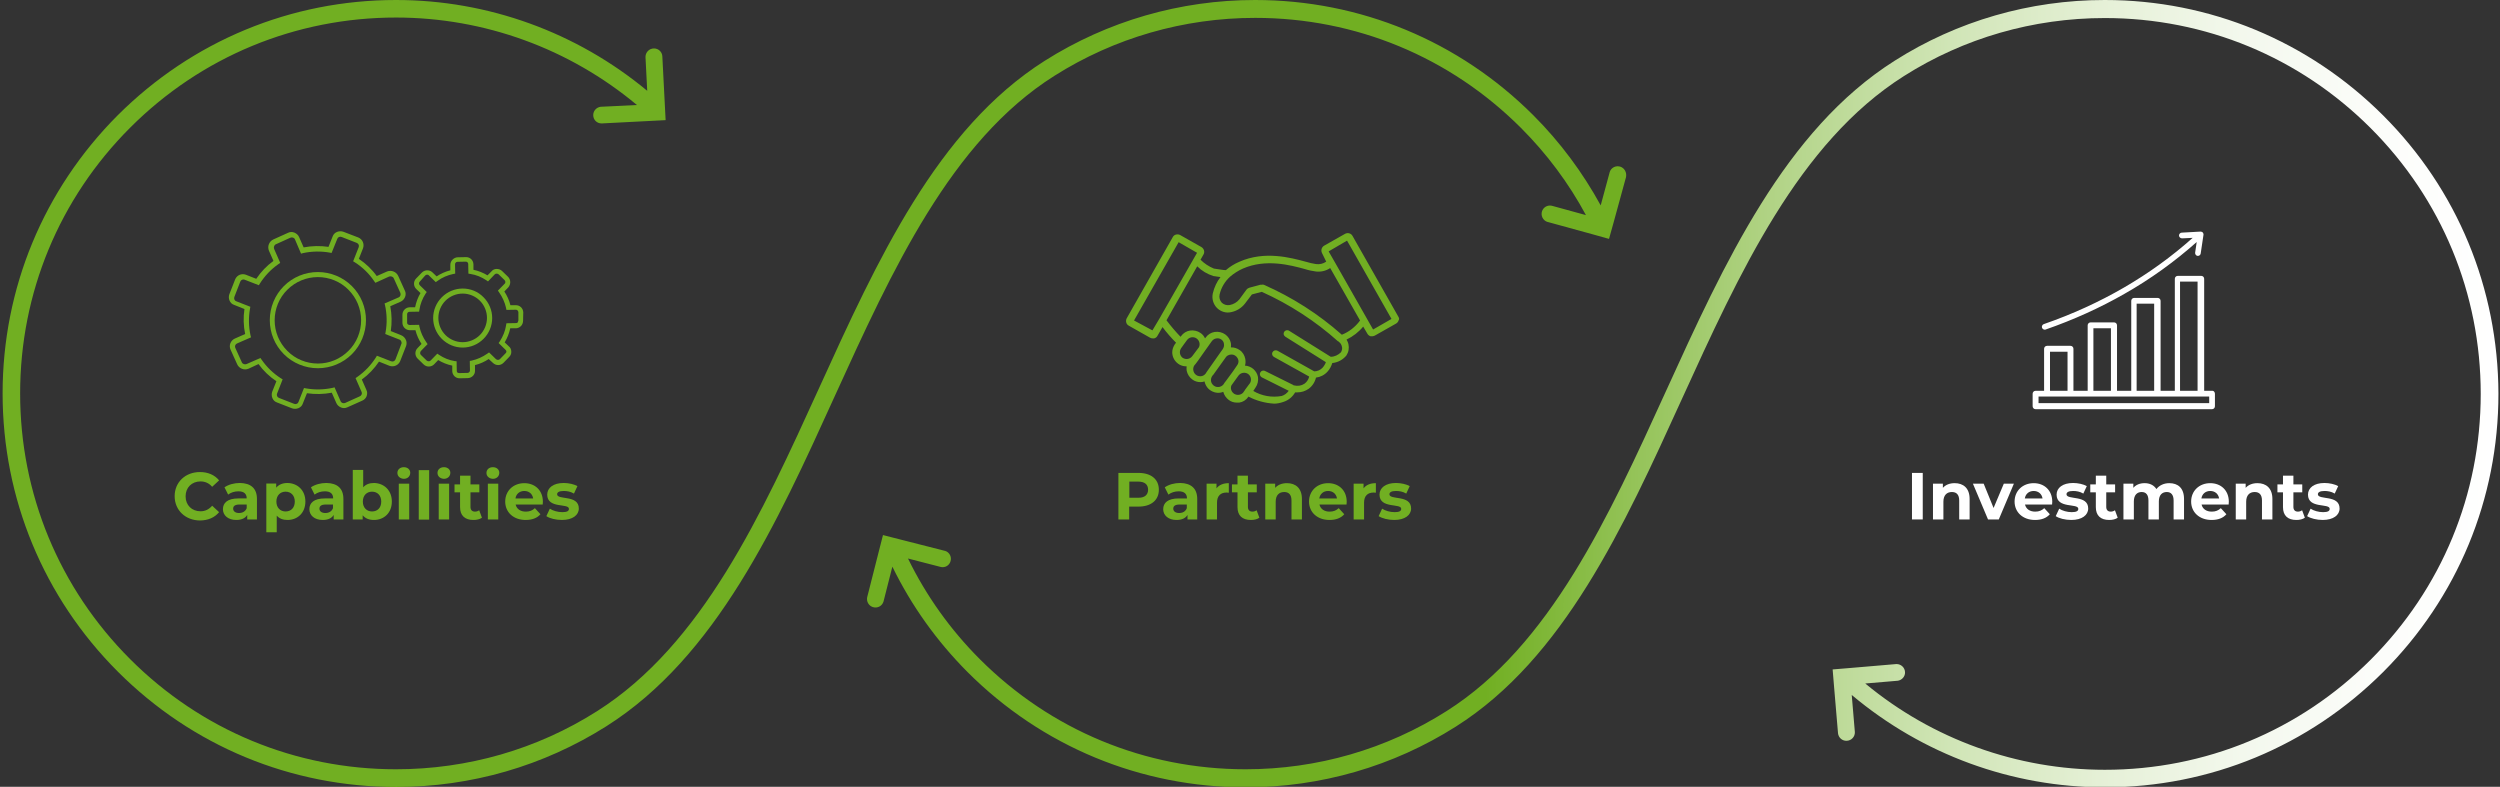<?xml version="1.0" encoding="utf-8"?>
<!-- Generator: Adobe Illustrator 27.0.0, SVG Export Plug-In . SVG Version: 6.00 Build 0)  -->
<svg version="1.1" id="Layer_1" xmlns="http://www.w3.org/2000/svg" xmlns:xlink="http://www.w3.org/1999/xlink" x="0px" y="0px"
	 viewBox="0 0 1440 453.2" style="enable-background:new 0 0 1440 453.2;" xml:space="preserve">
<rect x="0" y="0" width="1440" height="453.2" fill="#333333" stroke="none"/>
<style type="text/css">
	.st0{fill:#71AF22;}
	.st1{fill:url(#SVGID_1_);}
	.st2{fill:#FFFFFF;}
	.st3{fill-rule:evenodd;clip-rule:evenodd;fill:#FFFFFF;}
</style>
<path class="st0" d="M933.3,96c-2.5-0.8-5.3,0.5-6.1,3.1c0,0.1-3.1,11.4-5.2,19.2c-10.4-19-23.4-36.5-38.8-51.9
	C840.4,23.6,783.4,0,722.9,0c-43,0-84.9,12.1-121.1,35c-62.1,39.3-96.6,115.1-130,188.5c-33.1,72.7-67.3,147.8-128,186.2
	c-34.5,21.9-74.5,33.4-115.7,33.4c-57.8,0-112.2-22.5-153.1-63.4c-40.9-40.9-63.4-95.3-63.4-153.1c0-57.8,22.5-112.2,63.4-153.1
	c40.9-40.9,95.3-63.4,153.1-63.4c50.9,0,99.9,17.9,138.8,50.4L346,61.5c-2.4,0.3-4.3,2.3-4.3,4.8c0,2.7,2.1,4.8,4.8,4.8
	c0,0,0.1,0,0.1,0l27.1-1.4l9.7-0.5l-0.5-9.7l-1.4-27.2c-0.2-2.5-2.3-4.4-4.8-4.4c-2.7,0-4.9,2.2-4.9,4.9c0,0.1,0.6,11.4,1,19.5
	C332.2,18.6,281.1,0,228.1,0C167.6,0,110.7,23.6,67.8,66.4C25.1,109.2,1.5,166.1,1.5,226.6c0,60.5,23.6,117.5,66.4,160.3
	c42.8,42.8,99.7,66.4,160.3,66.4c43.1,0,84.9-12.1,121.1-35c63.2-40,98.1-116.5,131.7-190.5c32.8-72,66.7-146.5,126.3-184.1
	c34.6-21.9,74.6-33.4,115.7-33.4c57.9,0,112.2,22.5,153.1,63.4c14.9,14.9,27.5,31.8,37.4,50.2l-19.7-5.4c-2.4-0.5-4.8,0.8-5.6,3.2
	c-0.8,2.5,0.5,5.2,3,6.1c0,0,0.1,0,0.1,0l26.2,7.2l9.3,2.6l2.6-9.3l7.2-26.3C937.1,99.3,935.7,96.8,933.3,96z"/>
<linearGradient id="SVGID_1_" gradientUnits="userSpaceOnUse" x1="1438.939" y1="226.609" x2="499.391" y2="226.609">
	<stop  offset="0" style="stop-color:#FFFFFF"/>
	<stop  offset="7.334267e-02" style="stop-color:#FCFDFA"/>
	<stop  offset="0.157" style="stop-color:#F3F8ED"/>
	<stop  offset="0.245" style="stop-color:#E5F0D6"/>
	<stop  offset="0.336" style="stop-color:#D0E5B6"/>
	<stop  offset="0.43" style="stop-color:#B6D68D"/>
	<stop  offset="0.525" style="stop-color:#96C45B"/>
	<stop  offset="0.621" style="stop-color:#71AF22"/>
</linearGradient>
<path class="st1" d="M1372.6,66.4C1329.7,23.6,1272.8,0,1212.3,0c-43.1,0-85,12.1-121,35c-63.2,40-98.1,116.5-131.8,190.5
	c-32.8,72-66.7,146.4-126.3,184.1c-34.5,21.9-74.5,33.5-115.7,33.5c-57.9,0-112.2-22.5-153.1-63.4c-17-17-30.9-36.5-41.4-58l19,4.9
	c2.4,0.5,4.8-0.9,5.5-3.3c0.8-2.5-0.6-5.2-3.1-6c0,0-0.1,0-0.1,0l-26.3-6.7l-9.4-2.4l-2.4,9.4l-6.7,26.4c-0.5,2.4,0.8,4.9,3.3,5.7
	c2.6,0.8,5.3-0.6,6.1-3.2c0-0.1,3.1-12.3,5.1-20.1c11,22.5,25.5,42.8,43.3,60.7c42.8,42.8,99.7,66.4,160.3,66.4
	c43,0,84.9-12.1,121-35c62.1-39.3,96.7-115.1,130.1-188.5c33.1-72.6,67.3-147.8,128-186.2c34.5-21.9,74.5-33.4,115.7-33.4
	c57.8,0,112.2,22.5,153.1,63.4c40.9,40.9,63.4,95.3,63.4,153.1c0,57.8-22.5,112.2-63.4,153.1c-40.9,40.9-95.3,63.4-153.1,63.4
	c-50.5,0-99.3-17.6-138-49.7l18.8-1.6c2.4-0.4,4.2-2.5,4.1-4.9c-0.1-2.7-2.3-4.7-4.9-4.7c0,0-0.1,0-0.1,0l-27,2.3l-9.7,0.8l0.8,9.7
	l2.3,27.1c0.3,2.5,2.4,4.4,5,4.3c2.7-0.1,4.8-2.3,4.7-5c0-0.1-1.1-13.4-1.8-21.4c40.8,34.3,92.3,53.2,145.8,53.2
	c60.5,0,117.4-23.6,160.3-66.4c42.8-42.8,66.4-99.7,66.4-160.3C1438.9,166.1,1415.4,109.1,1372.6,66.4z"/>
<g>
	<path class="st0" d="M100.6,285.8c0-8.1,6.2-13.9,14.6-13.9c4.6,0,8.5,1.7,11,4.8l-4,3.7c-1.8-2.1-4.1-3.1-6.7-3.1
		c-5,0-8.6,3.5-8.6,8.6s3.6,8.6,8.6,8.6c2.7,0,4.9-1.1,6.7-3.2l4,3.7c-2.5,3.1-6.4,4.8-11.1,4.8
		C106.8,299.7,100.6,293.9,100.6,285.8z"/>
	<path class="st0" d="M148,287.4v11.8h-5.6v-2.6c-1.1,1.9-3.3,2.9-6.3,2.9c-4.8,0-7.7-2.7-7.7-6.2c0-3.6,2.6-6.2,8.9-6.2h4.8
		c0-2.6-1.5-4.1-4.8-4.1c-2.2,0-4.4,0.7-5.9,1.9l-2.1-4.2c2.3-1.6,5.6-2.5,8.9-2.5C144.4,278.3,148,281.2,148,287.4z M142.1,292.7
		v-2.1h-4.1c-2.8,0-3.7,1-3.7,2.4c0,1.5,1.3,2.5,3.4,2.5C139.6,295.5,141.4,294.6,142.1,292.7z"/>
	<path class="st0" d="M175.9,288.9c0,6.5-4.5,10.6-10.3,10.6c-2.6,0-4.7-0.8-6.2-2.5v9.6h-6v-28.1h5.7v2.4c1.5-1.8,3.7-2.7,6.5-2.7
		C171.4,278.3,175.9,282.4,175.9,288.9z M169.8,288.9c0-3.6-2.3-5.7-5.3-5.7c-3,0-5.3,2.1-5.3,5.7c0,3.6,2.3,5.7,5.3,5.7
		C167.6,294.6,169.8,292.5,169.8,288.9z"/>
	<path class="st0" d="M197.8,287.4v11.8h-5.6v-2.6c-1.1,1.9-3.3,2.9-6.3,2.9c-4.8,0-7.7-2.7-7.7-6.2c0-3.6,2.6-6.2,8.9-6.2h4.8
		c0-2.6-1.5-4.1-4.8-4.1c-2.2,0-4.4,0.7-5.9,1.9l-2.1-4.2c2.3-1.6,5.6-2.5,8.9-2.5C194.2,278.3,197.8,281.2,197.8,287.4z
		 M191.8,292.7v-2.1h-4.1c-2.8,0-3.7,1-3.7,2.4c0,1.5,1.3,2.5,3.4,2.5C189.4,295.5,191.1,294.6,191.8,292.7z"/>
	<path class="st0" d="M225.7,288.9c0,6.5-4.5,10.6-10.3,10.6c-2.8,0-5-0.9-6.5-2.7v2.4h-5.7v-28.5h6v10c1.5-1.7,3.6-2.5,6.2-2.5
		C221.2,278.3,225.7,282.4,225.7,288.9z M219.6,288.9c0-3.6-2.3-5.7-5.3-5.7c-3,0-5.3,2.1-5.3,5.7c0,3.6,2.3,5.7,5.3,5.7
		C217.4,294.6,219.6,292.5,219.6,288.9z"/>
	<path class="st0" d="M228.9,272.4c0-1.9,1.5-3.3,3.7-3.3c2.2,0,3.7,1.4,3.7,3.2c0,2-1.5,3.5-3.7,3.5
		C230.4,275.7,228.9,274.3,228.9,272.4z M229.7,278.6h6v20.6h-6V278.6z"/>
	<path class="st0" d="M241.2,270.8h6v28.5h-6V270.8z"/>
	<path class="st0" d="M252,272.4c0-1.9,1.5-3.3,3.7-3.3c2.2,0,3.7,1.4,3.7,3.2c0,2-1.5,3.5-3.7,3.5C253.5,275.7,252,274.3,252,272.4
		z M252.7,278.6h6v20.6h-6V278.6z"/>
	<path class="st0" d="M277.6,298.2c-1.2,0.9-3,1.3-4.9,1.3c-4.9,0-7.7-2.5-7.7-7.4v-8.5h-3.2V279h3.2v-5h6v5h5.1v4.6H271v8.4
		c0,1.8,1,2.7,2.6,2.7c0.9,0,1.8-0.3,2.4-0.8L277.6,298.2z"/>
	<path class="st0" d="M280.2,272.4c0-1.9,1.5-3.3,3.7-3.3c2.2,0,3.7,1.4,3.7,3.2c0,2-1.5,3.5-3.7,3.5
		C281.7,275.7,280.2,274.3,280.2,272.4z M281,278.6h6v20.6h-6V278.6z"/>
	<path class="st0" d="M312.6,290.6H297c0.6,2.6,2.8,4.1,5.9,4.1c2.2,0,3.8-0.7,5.2-2l3.2,3.5c-1.9,2.2-4.8,3.3-8.5,3.3
		c-7.1,0-11.8-4.5-11.8-10.6c0-6.2,4.7-10.6,11-10.6c6.1,0,10.7,4.1,10.7,10.7C312.7,289.4,312.6,290.1,312.6,290.6z M296.9,287.1
		h10.2c-0.4-2.6-2.4-4.3-5.1-4.3C299.3,282.8,297.3,284.5,296.9,287.1z"/>
	<path class="st0" d="M314.7,297.3l2-4.3c1.8,1.2,4.6,2,7.2,2c2.8,0,3.8-0.7,3.8-1.9c0-3.4-12.5,0.1-12.5-8.2c0-3.9,3.5-6.7,9.5-6.7
		c2.8,0,6,0.7,7.9,1.8l-2,4.3c-2-1.2-4.1-1.5-5.9-1.5c-2.7,0-3.8,0.8-3.8,1.9c0,3.5,12.5,0.1,12.5,8.2c0,3.8-3.6,6.6-9.7,6.6
		C320.1,299.5,316.6,298.6,314.7,297.3z"/>
</g>
<g>
	<path class="st0" d="M667.5,282.1c0,6-4.5,9.7-11.7,9.7h-5.4v7.4h-6.2v-26.8h11.6C663.1,272.4,667.5,276.1,667.5,282.1z
		 M661.3,282.1c0-3-1.9-4.7-5.7-4.7h-5.1v9.3h5.1C659.3,286.8,661.3,285,661.3,282.1z"/>
	<path class="st0" d="M689.6,287.4v11.8H684v-2.6c-1.1,1.9-3.3,2.9-6.3,2.9c-4.8,0-7.7-2.7-7.7-6.2c0-3.6,2.6-6.2,8.9-6.2h4.8
		c0-2.6-1.5-4.1-4.8-4.1c-2.2,0-4.4,0.7-5.9,1.9l-2.1-4.2c2.3-1.6,5.6-2.5,8.9-2.5C685.9,278.3,689.6,281.2,689.6,287.4z
		 M683.6,292.7v-2.1h-4.1c-2.8,0-3.7,1-3.7,2.4c0,1.5,1.3,2.5,3.4,2.5C681.2,295.5,682.9,294.6,683.6,292.7z"/>
	<path class="st0" d="M707.8,278.3v5.5c-0.5,0-0.9-0.1-1.3-0.1c-3.3,0-5.5,1.8-5.5,5.8v9.7h-6v-20.6h5.7v2.7
		C702.2,279.3,704.6,278.3,707.8,278.3z"/>
	<path class="st0" d="M725.4,298.2c-1.2,0.9-3,1.3-4.9,1.3c-4.9,0-7.7-2.5-7.7-7.4v-8.5h-3.2V279h3.2v-5h6v5h5.1v4.6h-5.1v8.4
		c0,1.8,1,2.7,2.6,2.7c0.9,0,1.8-0.3,2.4-0.8L725.4,298.2z"/>
	<path class="st0" d="M749.9,287.4v11.8h-6v-10.9c0-3.3-1.5-4.9-4.2-4.9c-2.9,0-4.9,1.8-4.9,5.6v10.2h-6v-20.6h5.7v2.4
		c1.6-1.8,4-2.7,6.8-2.7C746.2,278.3,749.9,281.1,749.9,287.4z"/>
	<path class="st0" d="M775.6,290.6H760c0.6,2.6,2.8,4.1,5.9,4.1c2.2,0,3.8-0.7,5.2-2l3.2,3.5c-1.9,2.2-4.8,3.3-8.5,3.3
		c-7.1,0-11.8-4.5-11.8-10.6c0-6.2,4.7-10.6,11-10.6c6.1,0,10.7,4.1,10.7,10.7C775.7,289.4,775.6,290.1,775.6,290.6z M759.9,287.1
		h10.2c-0.4-2.6-2.4-4.3-5.1-4.3C762.3,282.8,760.3,284.5,759.9,287.1z"/>
	<path class="st0" d="M792.5,278.3v5.5c-0.5,0-0.9-0.1-1.3-0.1c-3.3,0-5.5,1.8-5.5,5.8v9.7h-6v-20.6h5.7v2.7
		C786.9,279.3,789.3,278.3,792.5,278.3z"/>
	<path class="st0" d="M794.1,297.3l2-4.3c1.8,1.2,4.6,2,7.2,2c2.8,0,3.8-0.7,3.8-1.9c0-3.4-12.5,0.1-12.5-8.2c0-3.9,3.5-6.7,9.5-6.7
		c2.8,0,6,0.7,7.9,1.8l-2,4.3c-2-1.2-4.1-1.5-5.9-1.5c-2.7,0-3.8,0.8-3.8,1.9c0,3.5,12.5,0.1,12.5,8.2c0,3.8-3.6,6.6-9.7,6.6
		C799.6,299.5,796.1,298.6,794.1,297.3z"/>
</g>
<g>
	<path class="st2" d="M1101.3,272.4h6.2v26.8h-6.2V272.4z"/>
	<path class="st2" d="M1134.5,287.4v11.8h-6v-10.9c0-3.3-1.5-4.9-4.2-4.9c-2.9,0-4.9,1.8-4.9,5.6v10.2h-6v-20.6h5.7v2.4
		c1.6-1.8,4-2.7,6.8-2.7C1130.8,278.3,1134.5,281.1,1134.5,287.4z"/>
	<path class="st2" d="M1160,278.6l-8.7,20.6h-6.2l-8.7-20.6h6.2l5.7,14l5.9-14H1160z"/>
	<path class="st2" d="M1182,290.6h-15.6c0.6,2.6,2.8,4.1,5.9,4.1c2.2,0,3.8-0.7,5.2-2l3.2,3.5c-1.9,2.2-4.8,3.3-8.5,3.3
		c-7.1,0-11.8-4.5-11.8-10.6c0-6.2,4.7-10.6,11-10.6c6.1,0,10.7,4.1,10.7,10.7C1182.1,289.4,1182,290.1,1182,290.6z M1166.3,287.1
		h10.2c-0.4-2.6-2.4-4.3-5.1-4.3C1168.7,282.8,1166.7,284.5,1166.3,287.1z"/>
	<path class="st2" d="M1184.1,297.3l2-4.3c1.8,1.2,4.6,2,7.2,2c2.8,0,3.8-0.7,3.8-1.9c0-3.4-12.5,0.1-12.5-8.2
		c0-3.9,3.5-6.7,9.5-6.7c2.8,0,6,0.7,7.9,1.8l-2,4.3c-2-1.2-4.1-1.5-5.9-1.5c-2.7,0-3.8,0.8-3.8,1.9c0,3.5,12.5,0.1,12.5,8.2
		c0,3.8-3.6,6.6-9.7,6.6C1189.5,299.5,1186,298.6,1184.1,297.3z"/>
	<path class="st2" d="M1219.8,298.2c-1.2,0.9-3,1.3-4.9,1.3c-4.9,0-7.7-2.5-7.7-7.4v-8.5h-3.2V279h3.2v-5h6v5h5.1v4.6h-5.1v8.4
		c0,1.8,1,2.7,2.6,2.7c0.9,0,1.8-0.3,2.4-0.8L1219.8,298.2z"/>
	<path class="st2" d="M1258,287.4v11.8h-6v-10.9c0-3.3-1.5-4.9-3.9-4.9c-2.7,0-4.6,1.7-4.6,5.4v10.4h-6v-10.9c0-3.3-1.4-4.9-3.9-4.9
		c-2.6,0-4.5,1.7-4.5,5.4v10.4h-6v-20.6h5.7v2.4c1.5-1.8,3.8-2.7,6.5-2.7c2.9,0,5.3,1.1,6.8,3.4c1.6-2.1,4.3-3.4,7.4-3.4
		C1254.5,278.3,1258,281.1,1258,287.4z"/>
	<path class="st2" d="M1283.7,290.6h-15.6c0.6,2.6,2.8,4.1,5.9,4.1c2.2,0,3.8-0.7,5.2-2l3.2,3.5c-1.9,2.2-4.8,3.3-8.5,3.3
		c-7.1,0-11.8-4.5-11.8-10.6c0-6.2,4.7-10.6,11-10.6c6.1,0,10.7,4.1,10.7,10.7C1283.8,289.4,1283.7,290.1,1283.7,290.6z M1268,287.1
		h10.2c-0.4-2.6-2.4-4.3-5.1-4.3C1270.4,282.8,1268.4,284.5,1268,287.1z"/>
	<path class="st2" d="M1308.9,287.4v11.8h-6v-10.9c0-3.3-1.5-4.9-4.2-4.9c-2.9,0-4.9,1.8-4.9,5.6v10.2h-6v-20.6h5.7v2.4
		c1.6-1.8,4-2.7,6.8-2.7C1305.2,278.3,1308.9,281.1,1308.9,287.4z"/>
	<path class="st2" d="M1327.6,298.2c-1.2,0.9-3,1.3-4.9,1.3c-4.9,0-7.7-2.5-7.7-7.4v-8.5h-3.2V279h3.2v-5h6v5h5.1v4.6h-5.1v8.4
		c0,1.8,1,2.7,2.6,2.7c0.9,0,1.8-0.3,2.4-0.8L1327.6,298.2z"/>
	<path class="st2" d="M1328.9,297.3l2-4.3c1.8,1.2,4.6,2,7.2,2c2.8,0,3.8-0.7,3.8-1.9c0-3.4-12.5,0.1-12.5-8.2
		c0-3.9,3.5-6.7,9.5-6.7c2.8,0,6,0.7,7.9,1.8l-2,4.3c-2-1.2-4.1-1.5-5.9-1.5c-2.7,0-3.8,0.8-3.8,1.9c0,3.5,12.5,0.1,12.5,8.2
		c0,3.8-3.6,6.6-9.7,6.6C1334.4,299.5,1330.9,298.6,1328.9,297.3z"/>
</g>
<g>
	<path class="st0" d="M231.1,193.1l-6-2.4c0.7-4.7,0.6-9.6-0.3-14.3l5.9-2.6c1.2-0.5,2.1-1.5,2.6-2.7c0.5-1.2,0.5-2.6-0.1-3.7
		l-3.8-8.4c-0.5-1.2-1.5-2.1-2.7-2.6c-1.2-0.5-2.6-0.5-3.8,0l-5.9,2.6c-2.8-3.9-6.3-7.2-10.3-9.9l2.4-6.1h0c0.9-2.5-0.3-5.2-2.7-6.2
		l-8.6-3.3c-1.2-0.4-2.5-0.4-3.7,0.1c-1.2,0.5-2.1,1.4-2.5,2.6l-2.4,6c-4.7-0.7-9.6-0.6-14.3,0.3l-2.6-5.9v0
		c-0.5-1.2-1.5-2.1-2.7-2.6c-1.2-0.5-2.5-0.5-3.7,0.1l-8.4,3.8c-1.2,0.5-2.1,1.5-2.6,2.7c-0.5,1.2-0.5,2.6,0,3.8l2.6,5.9
		c-3.9,2.8-7.2,6.3-9.9,10.3l-6.1-2.4v0c-2.4-0.8-5,0.3-6,2.6l-3.4,8.7c-0.4,1.2-0.4,2.4,0.1,3.6c0.5,1.2,1.4,2.1,2.6,2.5l6,2.4
		c-0.7,4.8-0.6,9.6,0.4,14.4l-5.9,2.6c-1.2,0.5-2.1,1.5-2.6,2.7c-0.5,1.2-0.4,2.6,0.1,3.7l3.8,8.4c0.5,1.2,1.5,2.1,2.7,2.6
		c1.2,0.5,2.6,0.5,3.8,0l5.8-2.7c2.8,3.9,6.3,7.2,10.3,9.9l-2.4,6c-0.4,1.2-0.4,2.5,0.1,3.7c0.5,1.2,1.4,2.1,2.6,2.5l8.7,3.4
		c1.2,0.4,2.5,0.4,3.7-0.1c1.2-0.5,2.1-1.4,2.5-2.6l2.4-6c4.7,0.7,9.6,0.6,14.3-0.3l2.6,5.9c0.5,1.2,1.5,2.1,2.7,2.6
		c1.2,0.5,2.5,0.5,3.7-0.1l8.5-3.8h0c1.2-0.5,2.2-1.5,2.6-2.7c0.4-1.2,0.4-2.5-0.2-3.6l-2.6-5.9c3.9-2.8,7.2-6.3,9.9-10.3l6,2.4
		c2.5,0.9,5.2-0.3,6.2-2.7l3.4-8.7h0c0.4-1.1,0.4-2.4-0.1-3.5C233.3,194.6,232.3,193.6,231.1,193.1L231.1,193.1z M231.1,198.3
		l-3.3,8.7c-0.4,1-1.5,1.5-2.5,1.1l-8.2-3.2l-0.6,1c-2.8,4.4-6.4,8.2-10.7,11.2l-1,0.7l3.5,8h0c0.2,0.4,0.2,0.9,0,1.4
		c-0.2,0.5-0.6,0.9-1.1,1.1l-8.4,3.8c-1,0.4-2.2,0-2.6-1l-3.5-8l-1.1,0.3l0,0c-5.1,1.1-10.3,1.2-15.4,0.3l-1.1-0.2l-3.2,8.1
		c-0.2,0.5-0.5,0.8-1,1c-0.5,0.2-1,0.2-1.5,0l-8.7-3.4l0,0c-1-0.4-1.5-1.5-1.1-2.5l3.2-8.2l-1-0.6h0c-4.4-2.8-8.2-6.5-11.1-10.7
		l-0.7-1l-8,3.5v0c-0.5,0.2-1.1,0.2-1.6,0c-0.5-0.2-0.9-0.5-1.1-1l-3.8-8.4c-0.4-1,0.1-2.1,1.1-2.5l8-3.5l-0.3-1.1
		c-1.1-5.1-1.2-10.3-0.3-15.4l0.2-1.1l-8.2-3.2c-0.5-0.2-0.8-0.5-1-1c-0.2-0.5-0.2-1,0-1.5l3.4-8.8c0.4-1,1.5-1.5,2.5-1.1l8.2,3.2
		l0.6-1v0c2.8-4.4,6.4-8.2,10.7-11.2l1-0.7l-3.5-8c-0.2-0.5-0.2-1.1,0-1.6c0.2-0.5,0.5-0.9,1-1.1l8.4-3.8c1-0.4,2.2,0,2.6,1l3.5,8.2
		l1.1-0.3l0,0c5.1-1.1,10.3-1.2,15.4-0.3l1.1,0.2l3.3-8.2c0.2-0.5,0.5-0.8,1-1c0.5-0.2,1-0.2,1.5,0l8.7,3.4v0c1,0.4,1.5,1.5,1.1,2.5
		l-3.2,8.1l1,0.6c4.4,2.8,8.2,6.5,11.1,10.8l0.7,1l7.9-3.6c0.5-0.2,1.1-0.2,1.6,0c0.5,0.2,0.9,0.5,1.1,1l3.8,8.4v0
		c0.4,1,0,2.2-1,2.6l-8.1,3.5l0.3,1.1h0c1.1,5.1,1.2,10.3,0.3,15.4l-0.2,1.1l8.2,3.2c0.5,0.2,0.8,0.5,1,1
		C231.4,197.3,231.4,197.8,231.1,198.3L231.1,198.3z"/>
	<path class="st0" d="M183.1,156.7c-7.4,0-14.4,2.9-19.6,8.1c-5.2,5.2-8.1,12.3-8.1,19.6c0,7.4,2.9,14.4,8.1,19.6
		c5.2,5.2,12.3,8.1,19.6,8.1s14.4-2.9,19.6-8.1c5.2-5.2,8.1-12.3,8.1-19.6c0-7.4-2.9-14.4-8.1-19.6
		C197.5,159.6,190.4,156.7,183.1,156.7L183.1,156.7z M183.1,209.4c-6.6,0-13-2.6-17.6-7.3c-4.7-4.7-7.3-11-7.3-17.6
		c0-6.6,2.6-13,7.3-17.6c4.7-4.7,11-7.3,17.6-7.3c6.6,0,13,2.6,17.6,7.3c4.7,4.7,7.3,11,7.3,17.6c0,6.6-2.6,13-7.3,17.6
		C196,206.8,189.7,209.4,183.1,209.4L183.1,209.4z"/>
	<path class="st0" d="M301.4,179.9c-0.1-2.3-1.9-4.1-4.2-4.1H294c-0.7-2.8-1.9-5.5-3.5-7.9l2.3-2.4v0c0.7-0.8,1.1-1.9,1.1-3
		c0-1.2-0.5-2.3-1.3-3.1l-3.4-3.3l0,0c-0.8-0.8-2-1.2-3.1-1.2c-1.2,0-2.3,0.5-3,1.4l-2.3,2.3c-2.5-1.5-5.2-2.6-8.1-3.2v-3.2
		c-0.1-2.3-1.9-4.1-4.2-4.1l-4.8,0.1c-1.1,0-2.2,0.5-3,1.3c-0.8,0.8-1.3,1.9-1.3,3v3.2c-2.8,0.7-5.5,1.9-7.9,3.5l-2.4-2.3
		c-0.8-0.8-1.9-1.2-3-1.2c-1.2,0-2.3,0.5-3.1,1.3l-3.3,3.4v0c-1.7,1.7-1.6,4.5,0.1,6.1l2.4,2.3h0c-1.5,2.5-2.5,5.3-3.1,8.2h-3.2
		c-2.3,0.1-4.1,2-4.1,4.3v4.8c0.1,2.3,2,4.1,4.3,4.1h3.2c0.7,2.8,1.9,5.5,3.5,7.9l-2.3,2.4c-1.7,1.7-1.6,4.5,0.1,6.1l3.4,3.3h0
		c1.7,1.7,4.5,1.6,6.1-0.1l2.3-2.4c2.5,1.5,5.2,2.6,8.1,3.2v3.2c0.1,2.3,1.9,4.1,4.2,4.1l4.8-0.1l0,0c2.3-0.1,4.2-2,4.1-4.3v-3.2
		c2.8-0.7,5.5-1.9,7.9-3.5l2.4,2.2c1.7,1.7,4.4,1.7,6.1,0l3.3-3.4l0,0c0.8-0.8,1.3-1.9,1.2-3.1c0-1.2-0.5-2.3-1.4-3l-2.4-2.3h0
		c1.5-2.5,2.6-5.2,3.2-8.1h3.2h0c1.1,0,2.2-0.5,3-1.3c0.8-0.8,1.2-2,1.2-3.1L301.4,179.9z M298.2,185.7c-0.2,0.3-0.6,0.4-1,0.4
		l-5.5,0.1l-0.2,1.2v0c-0.5,3.3-1.8,6.4-3.6,9.2l-0.7,1l4,3.9c0.3,0.3,0.5,0.6,0.5,1c0,0.4-0.2,0.8-0.5,1l-3.3,3.4
		c-0.3,0.3-0.7,0.4-1.1,0.4s-0.8-0.2-1.1-0.4l-4-3.9l-1,0.7c-2.7,1.9-5.8,3.3-9,4l-1.1,0.2l0.1,5.5c0,0.7-0.6,1.4-1.4,1.4l-4.8,0.1
		l0,0c-0.4,0-0.7-0.1-1-0.3c-0.3-0.2-0.4-0.6-0.4-1l-0.1-5.5L262,208c-3.3-0.5-6.4-1.8-9.1-3.6l-1-0.7l-3.9,4v0
		c-0.3,0.3-0.7,0.4-1.1,0.4c-0.4,0-0.8-0.2-1.1-0.4l-3.4-3.3v0c-0.3-0.3-0.4-0.7-0.4-1.1c0-0.4,0.2-0.8,0.4-1.1l3.9-4l-0.7-1
		c-1.9-2.7-3.3-5.8-4-9l-0.2-1.1l-5.5,0.1c-0.4,0-0.7-0.2-1-0.4c-0.3-0.2-0.4-0.6-0.4-1v-4.8c0-0.8,0.6-1.4,1.4-1.4l5.5-0.1l0.2-1.2
		c0.5-3.2,1.7-6.3,3.5-9.1l0.7-1l-4-3.9h0c-0.6-0.6-0.6-1.5,0-2.1l3.1-3.5c0.3-0.3,0.7-0.5,1.1-0.5c0.4,0,0.8,0.1,1,0.4l4,3.9l1-0.7
		h0c2.7-2,5.8-3.3,9.1-4l1.1-0.2l-0.1-5.4c0-0.7,0.6-1.4,1.4-1.4l4.8-0.1c0.8,0,1.4,0.6,1.4,1.4l0.1,5.5l1.2,0.2h0
		c3.3,0.5,6.4,1.8,9.1,3.6l1,0.7l3.9-4.1c0.3-0.3,0.7-0.4,1.1-0.4c0.4,0,0.8,0.2,1.1,0.4l3.4,3.3c0.3,0.3,0.5,0.7,0.5,1.1
		c0,0.4-0.1,0.8-0.4,1l-3.9,4l0.7,1c1.9,2.7,3.3,5.8,4,9l0.2,1.1l5.5-0.1h0c0.7,0,1.3,0.6,1.4,1.4v4.8
		C298.4,185,298.3,185.4,298.2,185.7L298.2,185.7z"/>
	<path class="st0" d="M266.5,166.2c-4.5,0-8.8,1.8-12,5c-3.2,3.2-5,7.5-5,12c0,4.5,1.8,8.8,5,12c3.2,3.2,7.5,5,12,5
		c4.5,0,8.8-1.8,12-5c3.2-3.2,5-7.5,5-12c0-4.5-1.8-8.8-5-12C275.3,167.9,271,166.2,266.5,166.2z M266.5,197.1
		c-3.7,0-7.3-1.5-9.9-4.1c-2.6-2.6-4.1-6.2-4.1-9.9c0-3.7,1.5-7.3,4.1-9.9c2.6-2.6,6.2-4.1,9.9-4.1c3.7,0,7.3,1.5,9.9,4.1
		c2.6,2.6,4.1,6.2,4.1,9.9c0,3.7-1.5,7.3-4.1,9.9C273.8,195.6,270.2,197.1,266.5,197.1L266.5,197.1z"/>
</g>
<path class="st0" d="M805.5,182.5L779,135.8c-0.8-1.4-2.6-1.9-4.1-1.2l-12.2,6.9h0c-1.5,0.9-2,2.8-1.2,4.3l2.4,4.9
	c-1.7,1.2-3.8,1.7-5.9,1.4c-1.9-0.3-3.8-0.7-5.7-1.3c-8.9-2.4-23.9-6.5-38.5,0c-2.8,1.2-5.4,2.8-7.7,4.8c-1.3,0-4.1-0.5-6.9-0.9h0
	c-2.9-1.2-5.5-2.9-7.7-5.1l1.7-3v0c0.9-1.5,0.3-3.4-1.2-4.3l-12.2-6.9c-0.7-0.4-1.6-0.5-2.4-0.3c-0.8,0.2-1.5,0.7-1.9,1.5
	l-26.5,46.7c-0.4,0.7-0.5,1.6-0.3,2.4c0.2,0.8,0.7,1.5,1.5,1.9l12.2,6.9c0.5,0.3,1,0.4,1.5,0.4c0.3,0,0.6,0,0.9,0
	c0.8-0.2,1.5-0.7,1.9-1.5l2.9-5v0c2.4,3.2,5,6.2,7.8,9l-0.7,0.9c-0.9,1.4-1.5,3-1.5,4.6c0,2.6,1.3,5.1,3.4,6.6c1.3,1,3,1.5,4.6,1.5
	h0.3c-0.1,0.8-0.1,1.6,0,2.4c0.4,2.1,1.6,4,3.3,5.2c1.3,1,3,1.5,4.6,1.5c0.8,0,1.6-0.1,2.4-0.4c0.5,2.3,1.9,4.4,4,5.5
	c2.1,1.2,4.6,1.4,6.8,0.5c0.5,1.9,1.6,3.5,3.2,4.7c1.3,1,3,1.5,4.6,1.5h1.4c2.1-0.3,4-1.5,5.2-3.3v-0.2c4.6,2.4,9.7,3.8,14.9,4.1
	c1.8,0,3.6-0.4,5.3-1c2.9-0.9,5.3-2.9,6.8-5.5h1.3c2.3,0,4.5-0.7,6.4-2c2.2-1.6,3.7-3.9,4.3-6.5c2.5-0.3,4.9-1.5,6.6-3.4
	c1.3-1.4,2.2-3.1,2.8-5c3.2-0.3,6.1-1.9,8.1-4.3c1.3-2,1.7-4.3,1.2-6.6c-0.2-0.9-0.6-1.8-1.1-2.6c3.7-1.8,7-4.3,9.6-7.5l2.4,4.1
	c0.4,0.7,1.1,1.3,1.9,1.5c0.3,0,0.6,0,0.9,0c0.5,0,1.1-0.2,1.5-0.4l12.2-6.9h0c0.7-0.4,1.3-1.1,1.5-1.9
	C806.1,183.9,805.9,183.2,805.5,182.5L805.5,182.5z M667.9,183.4l-4.1,6.9l-10.6-5.7l25.7-45.1l10.6,6.1L667.9,183.4z M686.7,205.2
	c-1.3,1.7-3.7,2.1-5.5,0.9c-1.7-1.3-2.1-3.7-0.9-5.5l1.5-2.1l1.9-2.6v0c1.3-1.8,3.8-2.2,5.6-0.9c1.6,1.2,2.1,3.3,1.3,5L686.7,205.2z
	 M695.5,213.6l-0.5,0.7v0c-0.5,1.1-1.5,2-2.6,2.3c-1.2,0.3-2.4,0.1-3.4-0.6c-1-0.7-1.6-1.8-1.7-3.1c-0.1-1.2,0.4-2.4,1.3-3.2l1.5-2
	l3.3-4.7l4.4-6.2c0.6-0.9,1.5-1.6,2.5-1.8c1.1-0.3,2.2-0.1,3.1,0.5c0.9,0.6,1.5,1.5,1.6,2.6c0.2,1-0.1,2.1-0.7,3l-1.5,2.1
	L695.5,213.6z M706.3,219.2l-1,1.3v0c-0.5,1.1-1.5,2-2.7,2.3c-1.2,0.3-2.5,0.1-3.5-0.7s-1.6-1.9-1.6-3.1c0-1.2,0.5-2.4,1.4-3.2
	l7.3-10.2c1-1.2,2.6-1.6,4.1-1.3c1.5,0.4,2.6,1.6,3,3.1c0.2,1,0,2.1-0.7,3l-2.4,3.5L706.3,219.2z M719.9,220.8l-2.6,3.5l-0.3,0.5
	l-1,1.4c-1.3,1.4-3.4,1.6-5,0.7c-1.6-1-2.4-2.9-1.8-4.7l0.3-0.5l3.9-5.4l0,0c1.3-1.7,3.7-2.1,5.5-0.9c1.8,1.3,2.2,3.8,0.9,5.6
	L719.9,220.8z M772.4,202.9L772.4,202.9c-1.6,1.6-3.7,2.6-5.9,2.6l-24-15c-0.9-0.6-2.2-0.3-2.8,0.6c-0.3,0.5-0.4,1-0.3,1.5
	c0.1,0.5,0.5,1,0.9,1.3l23.4,14.7v0c-0.4,1.2-1.1,2.3-1.9,3.2c-1.2,1.3-3,2.1-4.8,2.1L735.8,202c-1-0.5-2.2-0.2-2.8,0.8
	s-0.2,2.2,0.8,2.8l20.3,11.3h0c-0.4,1.6-1.3,3.1-2.7,4.1c-1.8,1.2-3.9,1.5-6,1h-0.2c-0.1-0.1-0.3-0.2-0.4-0.3l-16.3-8.1v0
	c-1-0.4-2.1,0-2.6,1c-0.5,1-0.1,2.1,0.8,2.7l15.6,7.8h0c-1,1.4-2.4,2.5-4.1,3c-5.6,1-11.4,0-16.3-2.9l1.3-2c1.2-1.7,1.7-3.9,1.4-6
	c-0.3-1.8-1.3-3.4-2.6-4.6c-1.4-1.2-3.1-1.9-4.9-2c0.4-1.2,0.4-2.5,0.2-3.8c-0.4-2.1-1.5-4-3.3-5.2c-1.5-1-3.2-1.6-5-1.5
	c0.1-0.8,0.1-1.6,0-2.4c-0.4-2.1-1.6-3.9-3.3-5.1c-1.7-1.2-3.9-1.7-6-1.4c-2.1,0.3-4,1.5-5.2,3.2l-0.4,0.5c-0.6-1.3-1.5-2.4-2.6-3.1
	c-1.7-1.2-3.9-1.7-6-1.4c-2.1,0.3-4,1.5-5.2,3.2l-0.3,0.4v0c-2.9-3-5.6-6.2-8.1-9.5l17.7-31.1c2.6,2.6,5.8,4.5,9.3,5.6l4.1,0.6
	c-2.1,2.7-3.6,5.9-4.4,9.3c-0.7,3.1,0.2,6.3,2.4,8.5c2.1,2.1,5.2,3.1,8.1,2.4c3.1-0.6,5.9-2.3,7.9-4.8l4.1-5.4l5.7-1.5
	c16,7.2,30.8,16.8,43.9,28.5h0.2c0.1,0.1,0.3,0.3,0.4,0.4c0.8,0.6,1.4,1.5,1.6,2.5C773.3,200.6,773,201.9,772.4,202.9L772.4,202.9z
	 M772.9,192.8L772.9,192.8c-13.4-11.9-28.6-21.6-45-28.8c-0.4-0.1-0.8-0.1-1.1,0c-0.3,0-0.5,0-0.8,0l-6.3,1.7h0
	c-0.7,0.2-1.3,0.6-1.7,1.1l-4.1,5.6c-1.4,1.7-3.4,2.9-5.6,3.3c-1.6,0.3-3.3-0.2-4.5-1.3c-1.2-1.3-1.7-3-1.3-4.8
	c0.9-3.9,3-7.5,6-10.2c2.2-1.9,4.7-3.5,7.4-4.7c13.3-5.8,27.4-2,35.8,0.3c2.1,0.7,4.2,1.1,6.4,1.4c2.9,0.3,5.7-0.4,8.1-2l17.2,30.2
	h0C780.7,188.3,777,191.2,772.9,192.8L772.9,192.8z M790.9,189.8l-3.8-6.7l-17.9-31.5l-3.9-6.8l10.6-6.2l25.6,45.1L790.9,189.8z"/>
<g>
	<path class="st3" d="M1255.1,135.7c0-0.9,0.7-1.7,1.6-1.7l10.8-0.6c0.5,0,1,0.2,1.3,0.5c0.3,0.4,0.5,0.9,0.4,1.4l-1.6,10.7
		c-0.1,0.8-0.8,1.4-1.6,1.4c-0.1,0-0.2,0-0.2,0c-0.9-0.1-1.5-1-1.4-1.9l0.9-6.1c-12.7,11.3-26.7,21.4-41.7,29.9
		c-14,8-29.2,14.9-45.3,20.5c-0.2,0.1-0.4,0.1-0.5,0.1c-0.7,0-1.3-0.4-1.6-1.1c-0.3-0.9,0.2-1.8,1-2.1
		c32.9-11.4,61.7-28.2,85.8-49.7l-6.1,0.3C1255.9,137.3,1255.2,136.6,1255.1,135.7L1255.1,135.7z M1275.8,226.8v7.2
		c0,0.9-0.7,1.7-1.7,1.7h-101.6c-0.9,0-1.7-0.7-1.7-1.7v-7.2c0-0.9,0.7-1.7,1.7-1.7h4.9l0-24.2c0-0.9,0.7-1.7,1.7-1.7h13.5
		c0.9,0,1.7,0.7,1.7,1.7v24.2h8.2l0-37.7c0-0.9,0.7-1.7,1.7-1.7h13.5c0.9,0,1.7,0.7,1.7,1.7v37.7h8.2v-51.8c0-0.9,0.7-1.7,1.7-1.7
		h13.5c0.9,0,1.7,0.7,1.7,1.7v51.8h8.2l0-64.5c0-0.9,0.7-1.7,1.7-1.7h13.5c0.9,0,1.7,0.7,1.7,1.7v64.5h4.9
		C1275.1,225.1,1275.8,225.9,1275.8,226.8L1275.8,226.8z M1255.7,225.1h10.1v-62.9h-10.1V225.1z M1230.7,225.1h10.1l0-50.2h-10.1
		L1230.7,225.1z M1205.8,225.1h10.1l0-36h-10.1L1205.8,225.1z M1180.8,225.1h10.1v-22.5h-10.1V225.1z M1272.5,228.4h-98.3v3.8h98.3
		V228.4z"/>
</g>
</svg>
